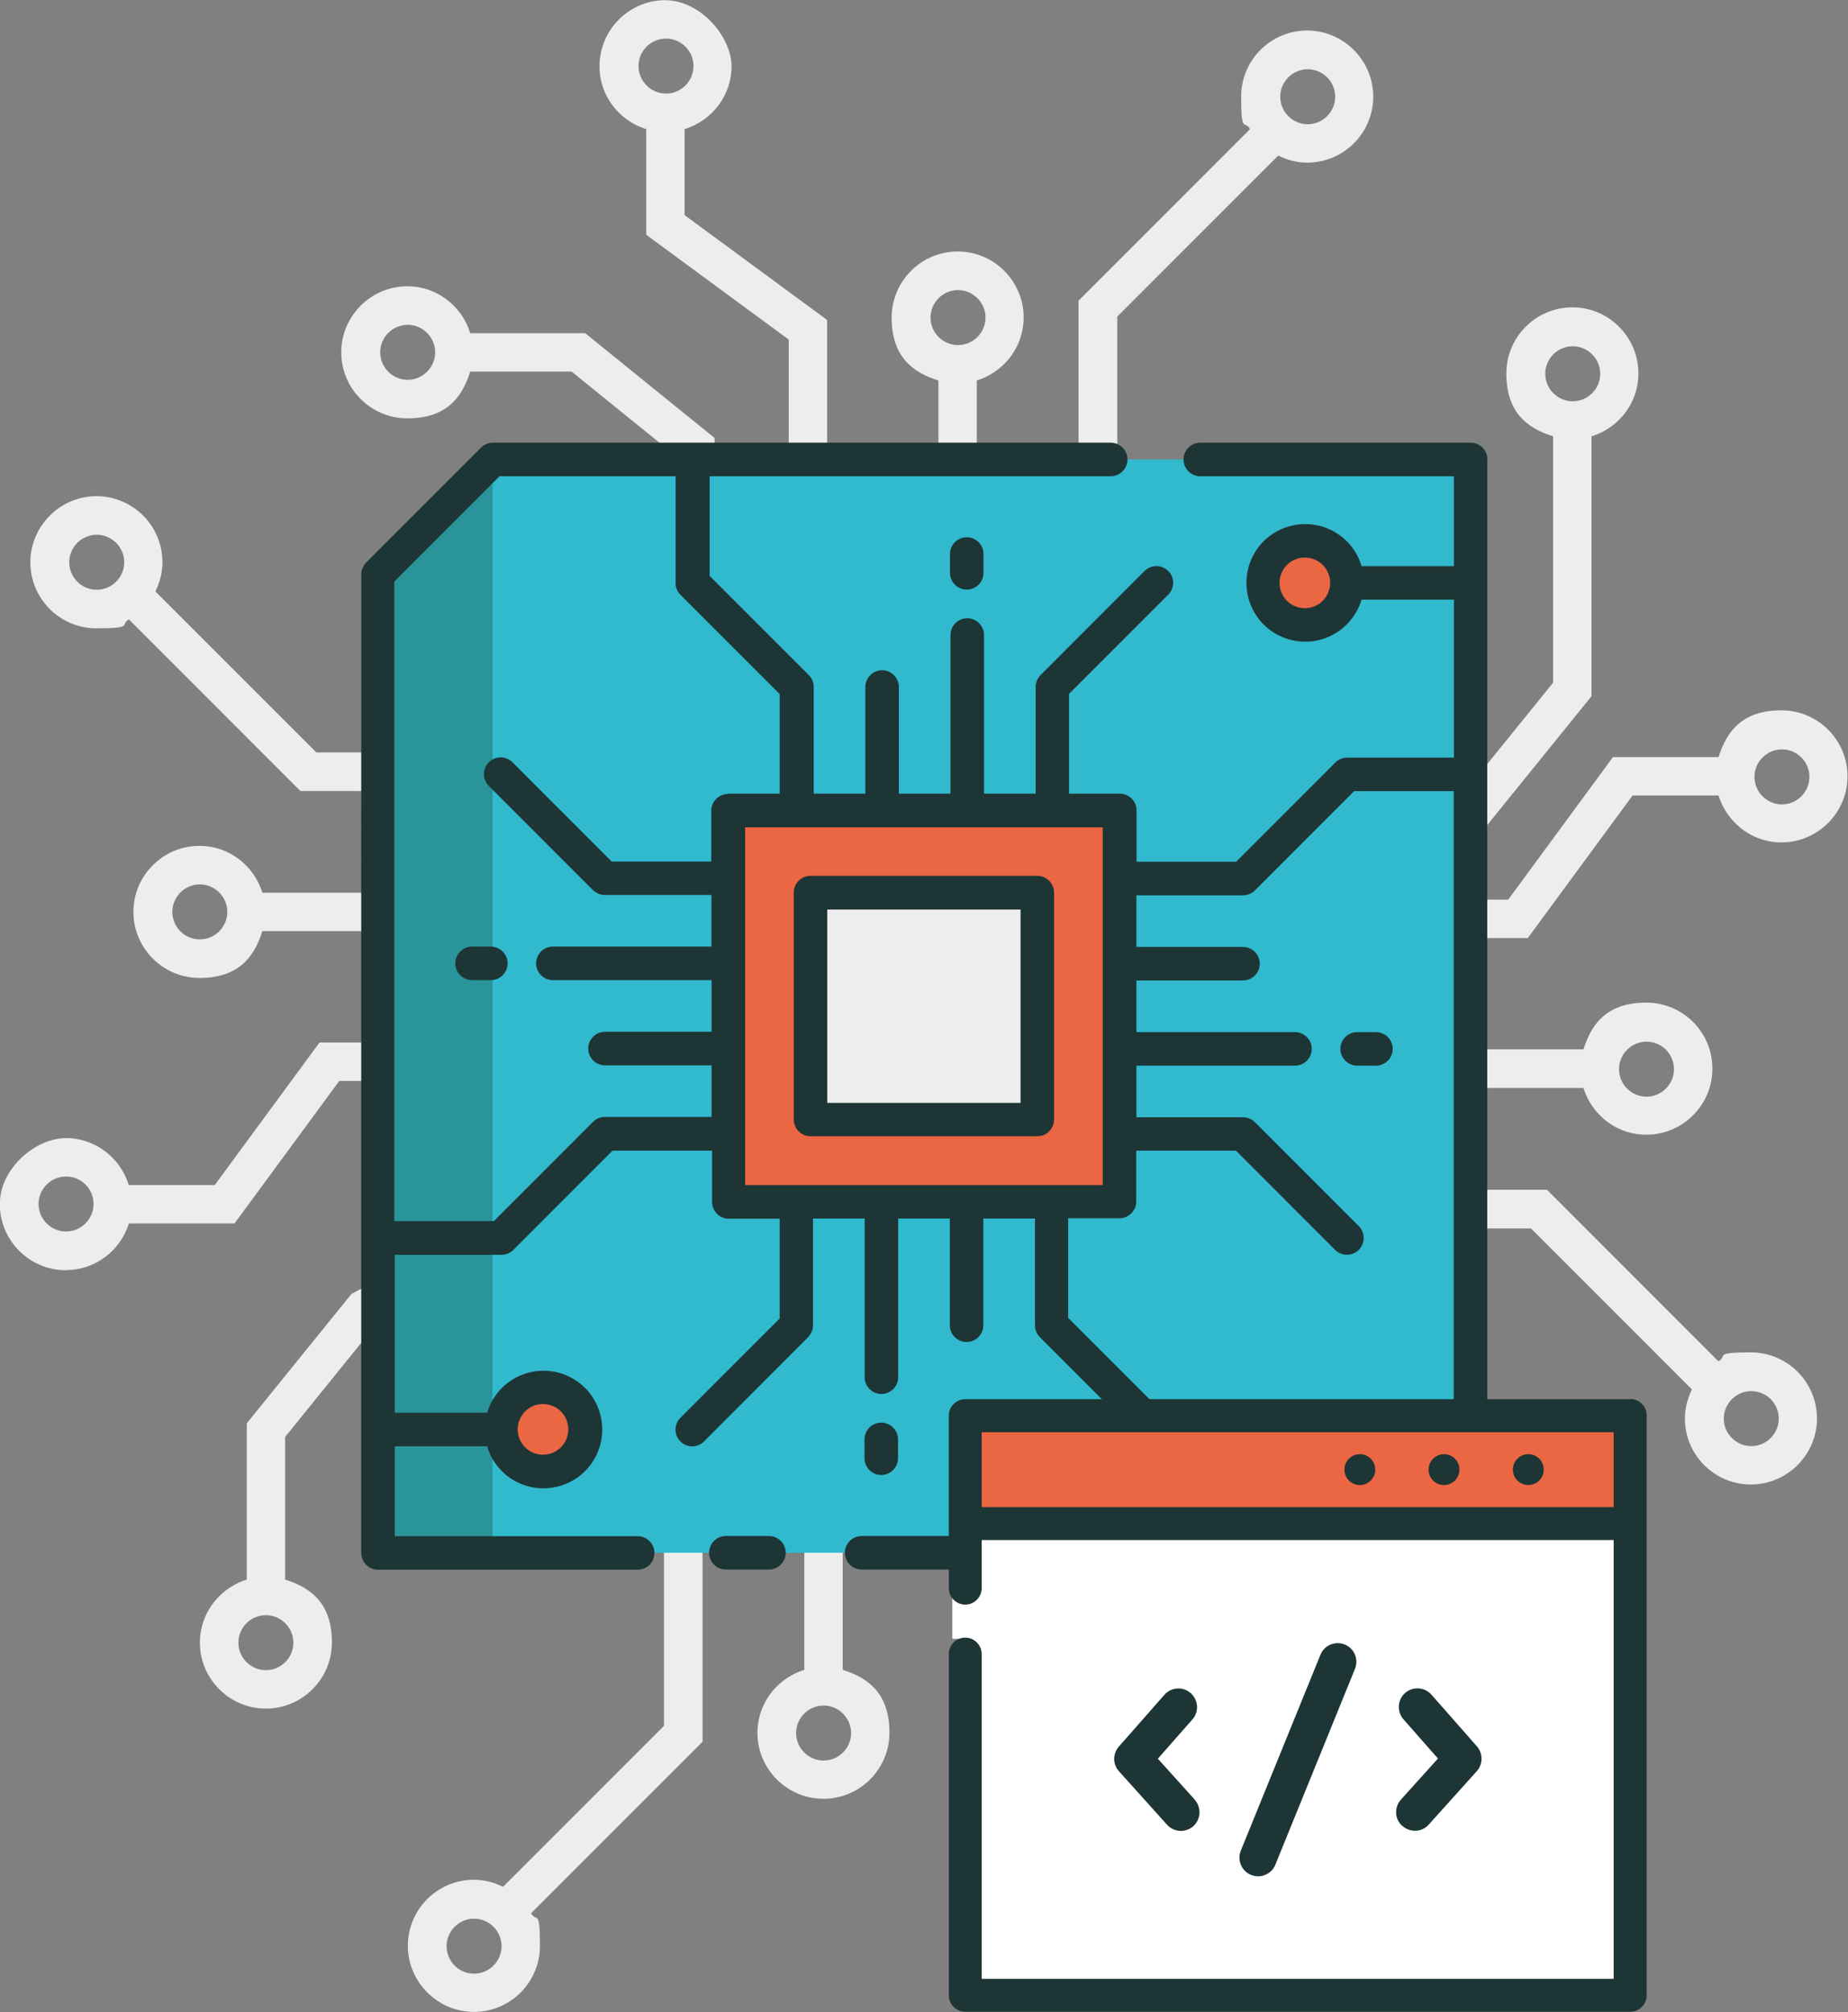 <?xml version="1.0" encoding="UTF-8"?>
<svg xmlns="http://www.w3.org/2000/svg" version="1.1" viewBox="0 0 1102.4 1200">
  <rect x="0" y="0" width="1102.4" height="1200" fill="#808080" stroke="none"/>
  <defs>
    <style>
      .cls-1 {
        fill: #1e3535;
      }

      .cls-2 {
        fill: #29949a;
      }

      .cls-3 {
        fill: #fff;
      }

      .cls-4 {
        fill: #31b9ce;
      }

      .cls-5 {
        fill: #eb6642;
      }

      .cls-6 {
        fill: #ededed;
      }
    </style>
  </defs>
  <g>
    <g id="Layer_1">
      <g id="firmware">
        <g id="background">
          <path id="_x3C_Compound_Path_x3E_" class="cls-6" d="M668.3,486.6h-234.2v234.2h234.2v-234.2h0ZM645.3,697.8h-188.2v-188.2h188.2v188.2h0ZM39.4,757.4c17.7,0,32.5-11.8,37.5-27.8h63l62.5-85h164.7v44.1l-157.4,82.9-62.5,77.2v93.2c-16.8,5.2-28.9,21.1-27.9,39.8,1.1,19.6,16.8,35.6,36.4,37,23,1.7,42.3-16.6,42.3-39.3s-11.8-32.5-27.9-37.5v-85.1l50.5-62.4,146.5-82.9v37.8c0,17.9,12.4,32.8,29,36.9v242.9l-96,96c-5.3-2.6-11.1-4.2-17.4-4.2-22.7,0-40.9,19.2-39.3,42.2,1.4,19.4,17.1,35.1,36.5,36.5,23,1.6,42.2-16.6,42.2-39.3s-2-13.7-5.3-19.4l102.3-102.3v-251.2h60.7v208.3c-16.8,5.2-28.9,21.1-27.9,39.8,1.1,19.6,16.8,35.6,36.4,37,23,1.7,42.3-16.6,42.3-39.3s-11.8-32.5-27.9-37.5v-208.3h66.4v182.1l85,62.5v51.3c-16.8,5.1-29,21.1-27.9,39.8,1.1,19.6,16.8,35.6,36.4,37,23,1.7,42.3-16.6,42.3-39.3s-11.8-32.5-27.9-37.5v-62.9l-85-62.5v-170.5h44.1v152.1l77.2,62.5h163.7c5.2,16.8,21.1,28.9,39.8,27.9,19.6-1.1,35.6-16.8,37-36.4,1.7-23-16.6-42.3-39.3-42.3s-32.5,11.8-37.5,27.9h-155.6l-62.4-50.5v-141.1h37.9c21.1,0,38.2-17.1,38.2-38.2v-16.8h178.2l96,96c-2.6,5.3-4.2,11.1-4.2,17.3,0,22.7,19.2,40.9,42.2,39.3,19.4-1.4,35.1-17.1,36.5-36.5,1.6-23-16.7-42.2-39.3-42.2s-13.7,2-19.4,5.3l-102.3-102.3h-187.7v-60.7h209.5c5.2,16.8,21.1,28.9,39.8,27.8,19.6-1.1,35.6-16.8,37-36.4,1.7-23-16.6-42.3-39.3-42.3s-32.5,11.8-37.5,27.9h-209.5v-66.4h176.3l62.5-85h51.3c5.2,16.8,21.1,29,39.8,27.9,19.6-1.1,35.6-16.9,37-36.4,1.7-23-16.6-42.3-39.3-42.3s-32.5,11.8-37.5,27.9h-63l-62.5,85h-164.7v-44.1h151.9l62.5-77.2v-155c16.8-5.1,29-21.1,27.9-39.8-1.1-19.6-16.8-35.6-36.4-37-23-1.7-42.3,16.6-42.3,39.3s11.8,32.5,27.9,37.5v146.9l-50.5,62.4h-140.9v-11.9c0-21.1-17.1-38.2-38.2-38.2h-30.4v-230.6l96-96c5.3,2.6,11.1,4.2,17.3,4.2,22.7,0,40.9-19.2,39.3-42.2-1.4-19.4-17.1-35.1-36.5-36.5-23-1.6-42.2,16.6-42.2,39.3s2,13.7,5.3,19.4l-102.3,102.3v240.2h-60.7v-192.6c16.8-5.2,28.9-21.1,27.9-39.8-1.1-19.6-16.8-35.6-36.4-37-23-1.7-42.3,16.6-42.3,39.3s11.8,32.5,27.9,37.5v192.7h-66.4v-228.8l-85-62.5v-51.3c16.1-4.9,28-19.8,28-37.5S417.1-1.5,394.1.2c-19.6,1.4-35.3,17.4-36.4,37-1.1,18.7,11,34.6,27.8,39.8v63l85,62.5v217.2h-44.2v-158.5l-77.2-62.5h-68.6c-5.1-16.8-21.1-29-39.8-27.9-19.6,1.1-35.6,16.8-37,36.4-1.7,23,16.6,42.3,39.3,42.3s32.5-11.8,37.5-27.9h60.5l62.4,50.5v147.7c-17.1.8-31.3,12.8-35.3,28.9h-179.4l-96-96c2.6-5.3,4.2-11.1,4.2-17.4,0-22.7-19.2-40.9-42.2-39.3-19.4,1.4-35.1,17.1-36.5,36.5-1.6,23,16.6,42.2,39.3,42.2s13.7-2,19.4-5.3l102.3,102.3h187.7v60.7h-210.4c-5.1-16.8-21.1-29-39.8-27.9-19.6,1.1-35.6,16.8-37,36.4-1.7,23,16.6,42.3,39.3,42.3s32.5-11.8,37.5-27.9h210.4v66.4h-176.3l-62.5,85h-51.3c-4.9-16.1-19.8-28-37.5-28S-.1,696.4-.1,718.1s17.7,39.4,39.4,39.4h.1v-.1ZM175,979.6c0,9.1-7.4,16.4-16.4,16.4s-16.4-7.4-16.4-16.4,7.4-16.4,16.4-16.4,16.4,7.4,16.4,16.4ZM282.8,1177c-9.1,0-16.4-7.4-16.4-16.4s7.4-16.4,16.4-16.4,16.4,7.4,16.4,16.4-7.4,16.4-16.4,16.4ZM507.7,1033.5c0,9.1-7.4,16.4-16.4,16.4s-16.4-7.4-16.4-16.4,7.4-16.4,16.4-16.4,16.4,7.4,16.4,16.4ZM682,1121.2c0,9.3-7.8,16.9-17.2,16.4-8.4-.4-15.2-7.3-15.6-15.6-.4-9.4,7.1-17.2,16.4-17.2s16.4,7.4,16.4,16.4h0ZM914.7,974.4c9.1,0,16.4,7.4,16.4,16.4s-7.4,16.4-16.4,16.4-16.4-7.4-16.4-16.4,7.4-16.4,16.4-16.4ZM1044.7,829.6c9.1,0,16.4,7.4,16.4,16.4s-7.4,16.4-16.4,16.4-16.4-7.4-16.4-16.4,7.4-16.4,16.4-16.4ZM982.2,621.2c9.1,0,16.4,7.4,16.4,16.4s-7.4,16.4-16.4,16.4-16.4-7.4-16.4-16.4,7.4-16.4,16.4-16.4ZM1063,446.9c9.1,0,16.4,7.4,16.4,16.4s-7.4,16.4-16.4,16.4-16.4-7.4-16.4-16.4,7.4-16.4,16.4-16.4ZM921.8,222.9c0-9.1,7.4-16.4,16.4-16.4s16.4,7.4,16.4,16.4-7.4,16.4-16.4,16.4-16.4-7.4-16.4-16.4ZM780.1,41.3c9.1,0,16.4,7.4,16.4,16.4s-7.4,16.4-16.4,16.4-16.4-7.4-16.4-16.4,7.4-16.4,16.4-16.4ZM555.1,189.4c0-9.1,7.4-16.4,16.4-16.4s16.4,7.4,16.4,16.4-7.4,16.4-16.4,16.4-16.4-7.4-16.4-16.4ZM380.9,39.4c0-9.1,7.4-16.4,16.4-16.4s16.4,7.4,16.4,16.4-7.4,16.4-16.4,16.4-16.4-7.4-16.4-16.4ZM243.2,226.5c-9.1,0-16.4-7.4-16.4-16.4s7.4-16.4,16.4-16.4,16.4,7.4,16.4,16.4-7.4,16.4-16.4,16.4h0ZM57.7,351.7c-9.1,0-16.4-7.4-16.4-16.4s7.4-16.4,16.4-16.4,16.4,7.4,16.4,16.4-7.4,16.4-16.4,16.4ZM119.2,560.2c-9.1,0-16.4-7.4-16.4-16.4s7.4-16.4,16.4-16.4,16.4,7.4,16.4,16.4-7.4,16.4-16.4,16.4ZM390.1,457.8c0-8.4,6.8-15.2,15.2-15.2h291.8c8.4,0,15.2,6.8,15.2,15.2v291.8c0,8.4-6.8,15.2-15.2,15.2h-291.8c-8.4,0-15.2-6.8-15.2-15.2v-291.8h0ZM39.4,701.6c9.1,0,16.4,7.4,16.4,16.4s-7.4,16.4-16.4,16.4-16.4-7.4-16.4-16.4,7.4-16.4,16.4-16.4Z"></path>
          <rect class="cls-3" x="568.1" y="953.3" width="11.2" height="24"></rect>
        </g>
        <g id="main">
          <path class="cls-4" d="M808.5,926H225.2V342.6l68.6-68.6h583.4v583.4l-68.6,68.6h-.1Z"></path>
          <polygon class="cls-2" points="293.8 274 225.2 342.6 225.2 926 293.8 926 293.8 274"></polygon>
          <path class="cls-5" d="M803.5,347.6c0,13.8-11.2,25.1-25.1,25.1s-25.1-11.2-25.1-25.1,11.2-25.1,25.1-25.1h0c13.8,0,25.1,11.2,25.1,25.1ZM323.9,877.5h0c13.8,0,25.1-11.2,25.1-25.1s-11.2-25.1-25.1-25.1-25.1,11.2-25.1,25.1,11.2,25.1,25.1,25.1ZM434.5,716.7h233.4v-233.4h-233.4v233.4h0Z"></path>
          <rect class="cls-6" x="483.5" y="532.3" width="135.3" height="135.3"></rect>
          <path class="cls-1" d="M468.7,926c0,5.5-4.5,10-10,10h-25.7c-5.5,0-10-4.5-10-10s4.5-10,10-10h25.7c5.5,0,10,4.5,10,10ZM887.2,274v583.4c0,2.7-1.1,5.2-2.9,7.1l-68.6,68.6c-1.9,1.9-4.4,2.9-7.1,2.9h-294.6c-5.5,0-10-4.5-10-10s4.5-10,10-10h165.5v-59.4l-59.2-59.2c-1.9-1.9-2.9-4.4-2.9-7.1v-63.6h-30.8v63.6c0,5.5-4.5,10-10,10s-10-4.5-10-10v-63.6h-30.8v94.6c0,5.5-4.5,10-10,10s-10-4.5-10-10v-94.6h-30.8v63.6c0,2.7-1.1,5.2-2.9,7.1l-62.1,62.2c-3.9,3.9-10.2,3.9-14.1,0s-3.9-10.2,0-14.1l59.2-59.2v-59.5h-30.3c-5.5,0-10-4.5-10-10v-30.6h-59.4l-59.2,59.2c-1.9,1.9-4.4,2.9-7.1,2.9h-63.6v94.2h55.1c3.4-11.4,12.3-20.2,23.6-23.6,18.6-5.5,38.1,5,43.6,23.6s-5,38.1-23.6,43.6-38.1-5-43.6-23.6h-55.1v53.6h144.9c5.5,0,10,4.5,10,10s-4.5,10-10,10h-154.9c-5.5,0-10-4.5-10-10V342.6c0-2.7,1.1-5.2,2.9-7.1l68.6-68.6c1.9-1.9,4.4-2.9,7.1-2.9h368.5c5.5,0,10,4.5,10,10s-4.5,10-10,10h-239.3v59.4l59.2,59.2c1.9,1.9,2.9,4.4,2.9,7.1v63.6h30.8v-63.6c0-5.5,4.5-10,10-10s10,4.5,10,10v63.6h30.8v-94.6c0-5.5,4.5-10,10-10s10,4.5,10,10v94.6h30.8v-63.6c0-2.7,1.1-5.2,2.9-7.1l62.1-62.1c3.9-3.9,10.2-3.9,14.1,0s3.9,10.2,0,14.1l-59.2,59.2v59.5h30.3c5.5,0,10,4.5,10,10v30.6h59.4l59.2-59.2c1.9-1.9,4.4-2.9,7.1-2.9h63.6v-94.2h-55.1c-3.4,11.4-12.3,20.2-23.6,23.6-18.6,5.5-38.1-5-43.6-23.6s5-38.1,23.6-43.6,38.1,5,43.6,23.6h55.1v-53.6h-151.3c-5.5,0-10-4.5-10-10s4.5-10,10-10h161.3c5.5,0,10,4.5,10,10h-.1,0ZM793.5,347.6c0-8.3-6.7-15.1-15.1-15.1s-15.1,6.7-15.1,15.1,6.7,15.1,15.1,15.1,15-6.7,15.1-15.1ZM308.8,852.4c0,8.3,6.7,15.1,15.1,15.1s15.1-6.7,15.1-15.1-6.7-15.1-15.1-15.1-15,6.7-15.1,15.1ZM434.5,473.3h30.6v-59.4l-59.2-59.2c-1.9-1.9-2.9-4.4-2.9-7.1v-63.6h-105l-62.8,62.8v381.4h59.4l59.2-59.2c1.9-1.9,4.4-2.9,7.1-2.9h63.6v-30.8h-63.6c-5.5,0-10-4.5-10-10s4.5-10,10-10h63.6v-30.8h-94.7c-5.5,0-10-4.5-10-10s4.5-10,10-10h94.6v-30.8h-63.6c-2.7,0-5.2-1.1-7.1-2.9l-62.1-62.1c-3.9-3.9-3.9-10.2,0-14.1s10.2-3.9,14.1,0l59.2,59.2h59.4v-30.3c0-5.5,4.5-10,10-10h0l.2-.2h0ZM657.8,706.7v-213.3h-213.3v213.3h213.3ZM867.2,471.8h-59.4l-59.2,59.2c-1.9,1.9-4.4,2.9-7.1,2.9h-63.6v30.8h63.6c5.5,0,10,4.5,10,10s-4.5,10-10,10h-63.6v30.8h94.6c5.5,0,10,4.5,10,10s-4.5,10-10,10h-94.6v30.8h63.6c2.7,0,5.2,1.1,7.1,2.9l62.1,62.1c3.7,3.9,3.7,10,0,13.9-3.8,4-10.2,4.1-14.2.2l-59.2-59.2h-59.5v30.3c0,5.5-4.5,10-10,10h-30.6v59.4l59.2,59.2c1.9,1.9,2.9,4.4,3,7v63.6h105l62.8-62.8v-381.4h0v.3h0ZM628.8,532.3v135.3c0,5.5-4.5,10-10,10h-135.3c-5.5,0-10-4.5-10-10v-135.3c0-5.5,4.5-10,10-10h135.3c5.5,0,10,4.5,10,10ZM608.8,542.4h-115.3v115.3h115.3v-115.3ZM292.8,564.5h-11.2c-5.5,0-10,4.5-10,10s4.5,10,10,10h11.2c5.5,0,10-4.5,10-10s-4.5-10-10-10ZM820.8,615.5h-11.2c-5.5,0-10,4.5-10,10s4.5,10,10,10h11.2c5.5,0,10-4.5,10-10s-4.5-10-10-10ZM566.7,330.4v11.2c0,5.5,4.5,10,10,10s10-4.5,10-10v-11.2c0-5.5-4.5-10-10-10s-10,4.5-10,10ZM535.7,869.6v-11.2c0-5.5-4.5-10-10-10s-10,4.5-10,10v11.2c0,5.5,4.5,10,10,10s10-4.5,10-10Z"></path>
        </g>
        <g id="extra">
          <path class="cls-3" d="M575.8,844.2h396.7v345.8h-396.7v-345.8Z"></path>
          <path class="cls-5" d="M575.8,844.2h396.7v64.4h-396.7v-64.4Z"></path>
          <path class="cls-1" d="M811.2,885.6c-5.1,0-9.2-4.1-9.2-9.2s4.1-9.2,9.2-9.2,9.2,4.1,9.2,9.2-4.1,9.2-9.2,9.2ZM870.6,876.4c0-5.1-4.1-9.2-9.2-9.2s-9.2,4.1-9.2,9.2,4.1,9.2,9.2,9.2,9.2-4.1,9.2-9.2ZM920.9,876.4c0-5.1-4.1-9.2-9.2-9.2s-9.2,4.1-9.2,9.2,4.1,9.2,9.2,9.2,9.2-4.1,9.2-9.2ZM972.5,834.4h-396.7c-5.4,0-9.8,4.4-9.8,9.8v102.9c0,5.4,4.4,9.8,9.8,9.8s9.8-4.4,9.8-9.8v-28.7h377v261.7h-377v-193.7c0-5.4-4.4-9.8-9.8-9.8s-9.8,4.4-9.8,9.8v203.5c0,5.4,4.4,9.8,9.8,9.8h396.7c5.4,0,9.8-4.4,9.8-9.8v-345.8c0-5.4-4.4-9.8-9.8-9.8h0v.1h0ZM585.6,898.8v-44.7h377v44.7h-377ZM712.7,1073.3c4.1,4.6,3.7,11.6-.8,15.7-4.6,4.1-11.6,3.7-15.7-.8l-28.7-31.9c-3.8-4.2-3.8-10.5,0-14.8l27.1-30.8c4-4.6,11.1-5.1,15.7-1,4.6,4.1,5.1,11.1,1,15.7l-20.6,23.4,22.1,24.5h-.1ZM836.5,1088.9c-4.6-4.1-4.9-11.1-.8-15.7l22.1-24.5-20.6-23.4c-4-4.6-3.6-11.6,1-15.7,4.6-4,11.6-3.6,15.7,1l27.1,30.8c3.7,4.2,3.7,10.6,0,14.8l-28.7,31.9c-4.1,4.6-11.1,4.9-15.7.8h-.1ZM746.3,1118.1c-5.7-2.3-8.4-8.8-6.1-14.5l47.5-116.8c2.3-5.7,8.8-8.4,14.5-6.1,5.7,2.3,8.4,8.8,6.1,14.5l-47.5,116.8c-2.3,5.7-8.8,8.4-14.5,6.1h0Z"></path>
        </g>
      </g>
    </g>
  </g>
</svg>
